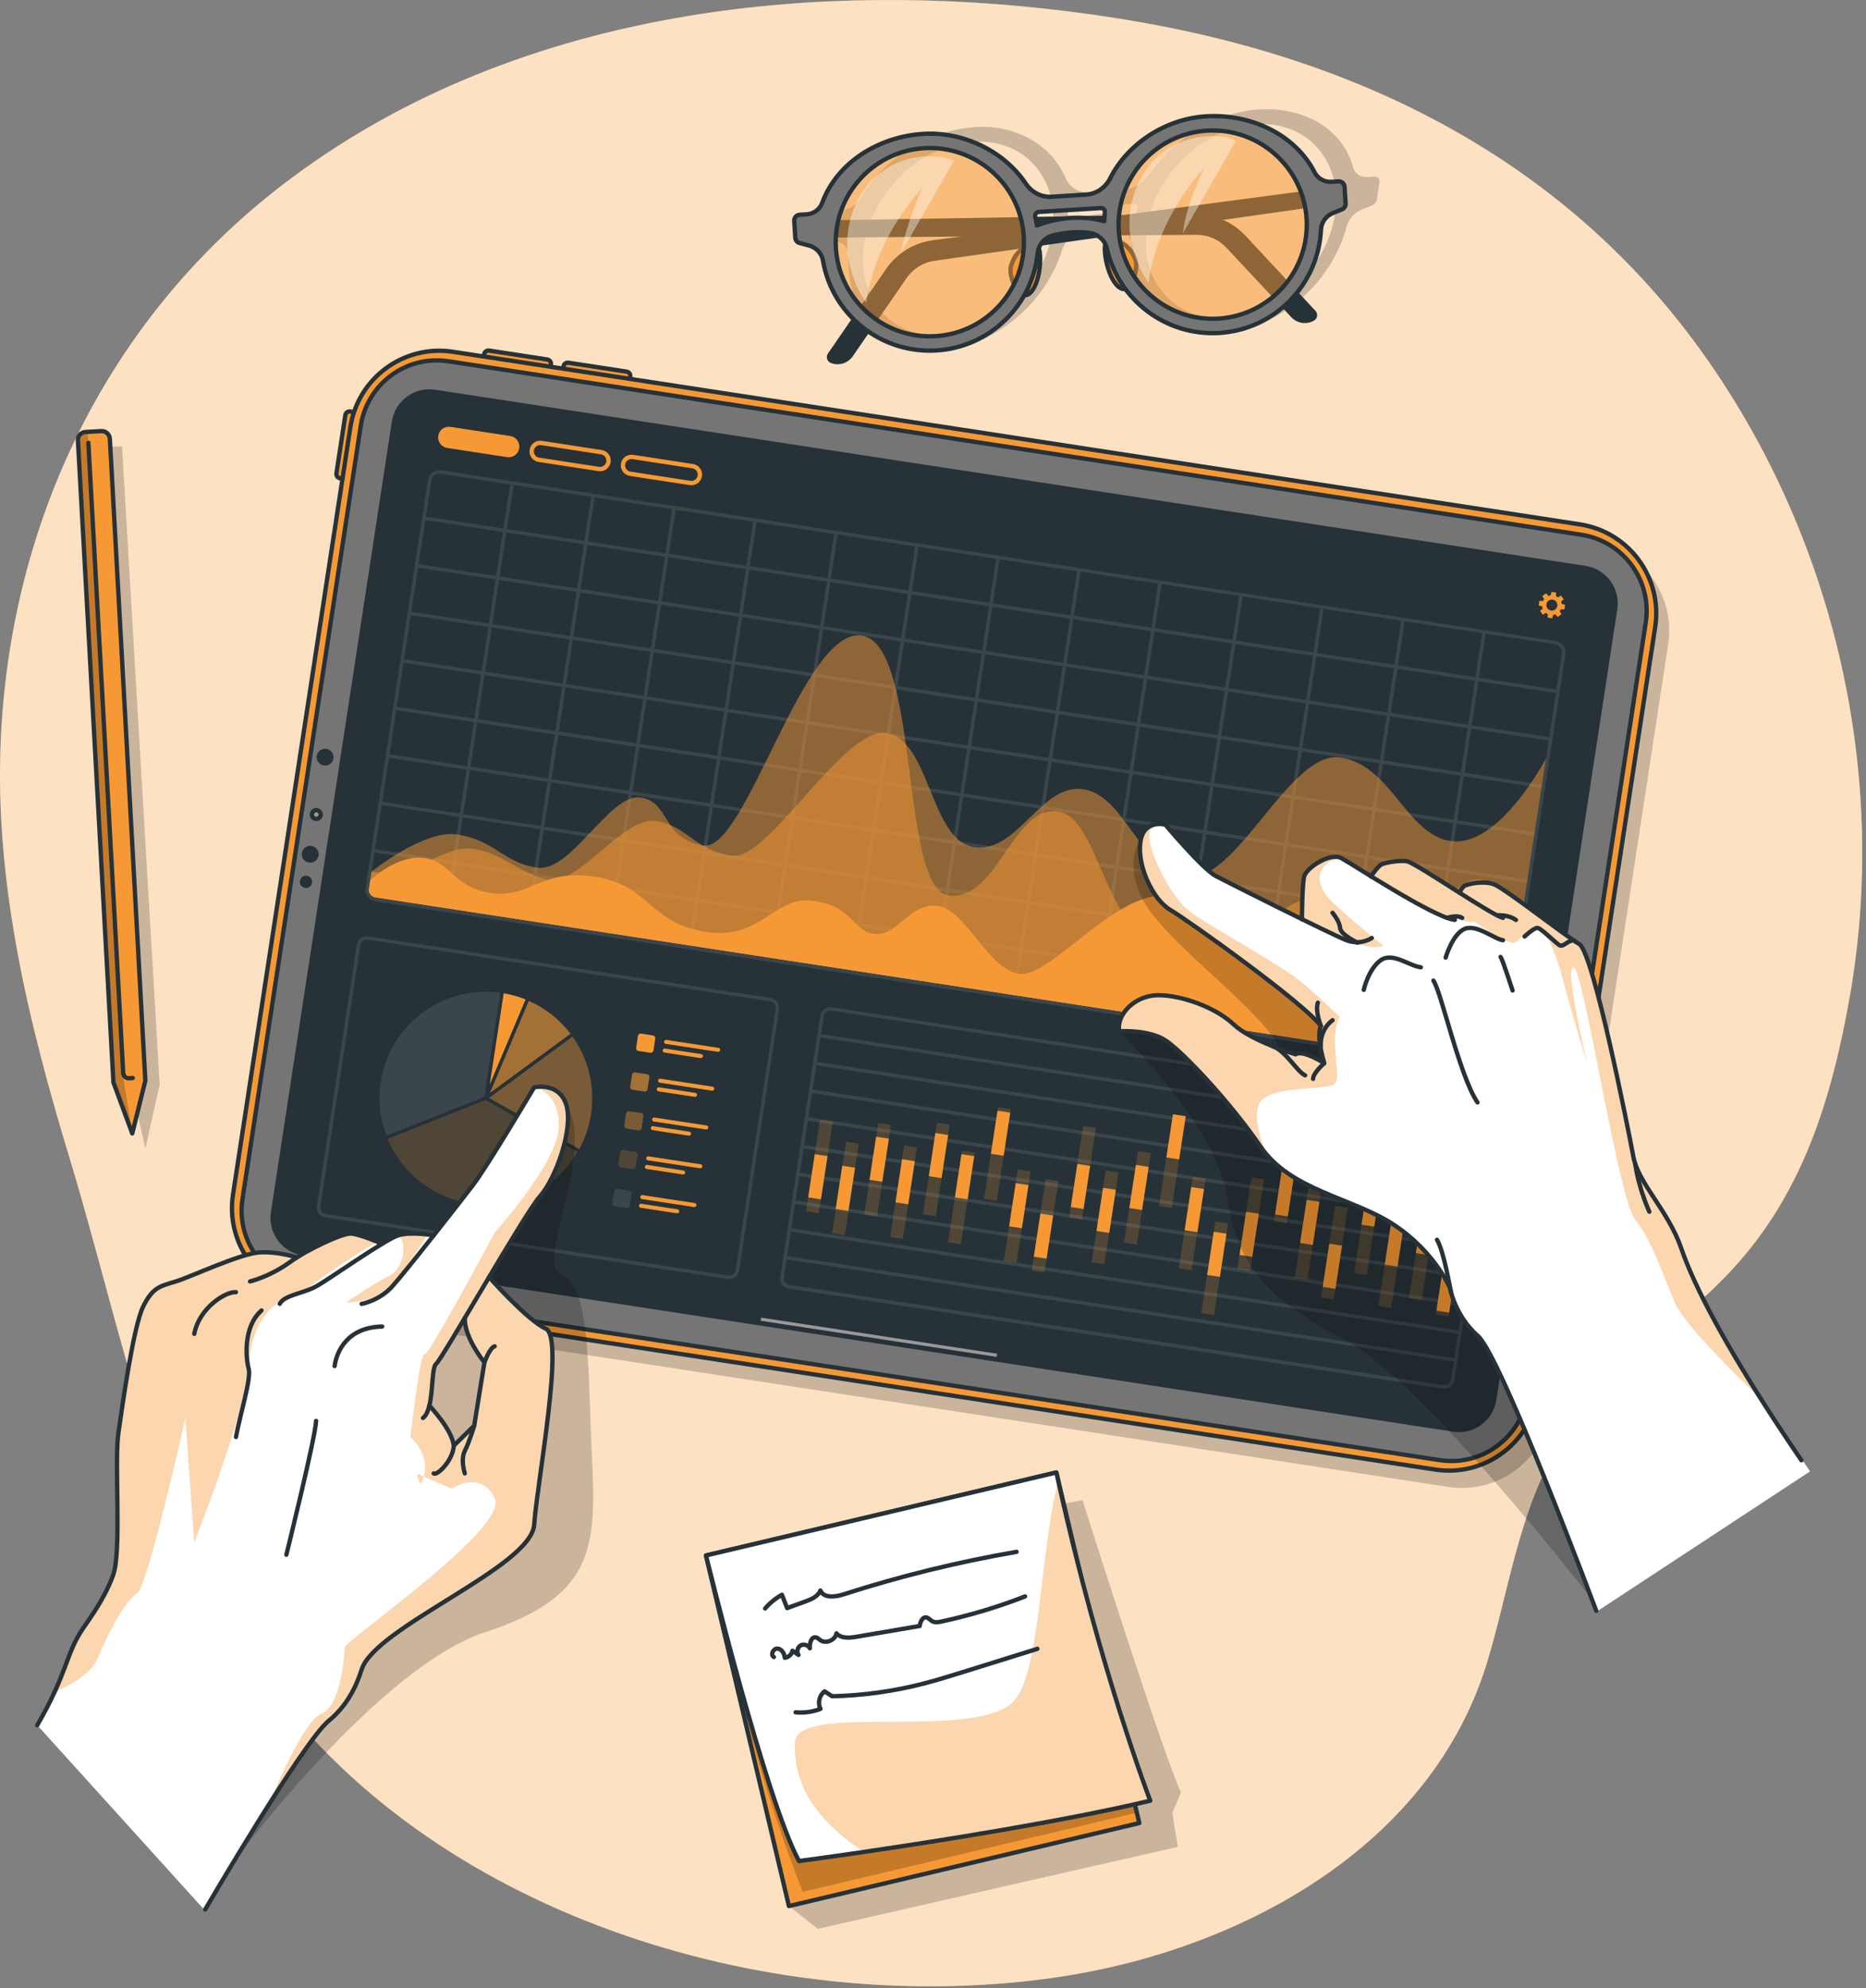 <svg width="431" height="459" viewBox="0 0 431 459" fill="none" xmlns="http://www.w3.org/2000/svg">
<rect x="0" y="0" width="431" height="459" fill="#808080" stroke="none"/>
<g clip-path="url(#clip0_228_212)">
<path d="M159.02 3.68C125.11 9.28 92.6 21.59 64.98 42.88C24.8 73.85 2.52 120.15 0.19 170.51C-1.34 203.75 6.59 236.16 16.18 267.72C28.51 308.32 36.47 354.57 62.22 389.27C102.31 443.29 179.81 466.05 244.61 456.38C286.48 450.13 330.72 426.35 343.6 383.38C348.37 367.47 350.69 350.37 358.84 335.67C368.61 318.05 386.32 307.76 399.77 293.41C416.38 275.69 423.08 253.61 427.22 230.25C436.28 179.14 423.91 124.98 394.04 82.58C362.88 38.33 316.64 14.6 264.14 5.25C258.38 4.22 252.59 3.36 246.78 2.63C217.95 -0.98 187.97 -1.1 159.02 3.67V3.68Z" fill="#F69935"/>
<path opacity="0.7" d="M159.02 3.68C125.11 9.28 92.6 21.59 64.98 42.88C24.8 73.85 2.52 120.15 0.19 170.51C-1.34 203.75 6.59 236.16 16.18 267.72C28.51 308.32 36.47 354.57 62.22 389.27C102.31 443.29 179.81 466.05 244.61 456.38C286.48 450.13 330.72 426.35 343.6 383.38C348.37 367.47 350.69 350.37 358.84 335.67C368.61 318.05 386.32 307.76 399.77 293.41C416.38 275.69 423.08 253.61 427.22 230.25C436.28 179.14 423.91 124.98 394.04 82.58C362.88 38.33 316.64 14.6 264.14 5.25C258.38 4.22 252.59 3.36 246.78 2.63C217.95 -0.98 187.97 -1.1 159.02 3.67V3.68Z" fill="white"/>
<path opacity="0.2" d="M166.35 361.93L250.03 346.32C250.03 346.32 268.97 406.08 272.79 413.81L270.77 418.5L272.03 426.35L188.89 445.27L182.22 440.01L166.35 361.93V361.93Z" fill="black"/>
<path d="M243.991 339.92L163.059 359.082L182.22 440.014L263.153 420.853L243.991 339.92Z" fill="#F69935"/>
<path opacity="0.2" d="M249.16 361.75L262.59 418.46L185.41 436.73C176.11 413.46 169 384.16 169 384.16L249.16 361.75V361.75Z" fill="black"/>
<path d="M243.991 339.92L163.059 359.082L182.22 440.014L263.153 420.853L243.991 339.92Z" stroke="#263238" stroke-linecap="round" stroke-linejoin="round"/>
<path d="M265.68 415.69C245.46 420.48 216.81 424.98 199.53 427.52C190.49 428.84 184.55 429.62 184.55 429.62C176.89 415.58 163.07 359.08 163.07 359.08L244 339.92C244.15 340.61 244.3 341.3 244.45 341.98C254.11 385.71 265.68 415.69 265.68 415.69V415.69Z" fill="white"/>
<path opacity="0.4" d="M265.68 415.69C245.46 420.48 216.81 424.98 199.53 427.52C186.55 418.89 183.42 410.43 183.58 402.36C183.76 392.77 225.49 402.14 234.21 392.65C240.43 385.88 240.25 357.14 244.45 341.98C254.11 385.71 265.68 415.69 265.68 415.69V415.69Z" fill="#F69935"/>
<path d="M265.68 415.69C245.46 420.48 216.81 424.98 199.53 427.52C190.49 428.84 184.55 429.62 184.55 429.62C176.89 415.58 163.07 359.08 163.07 359.08L244 339.92C244.15 340.61 244.3 341.3 244.45 341.98C254.11 385.71 265.68 415.69 265.68 415.69V415.69Z" stroke="#263238" stroke-linecap="round" stroke-linejoin="round"/>
<path d="M176.72 371.32C177.82 370.05 179.14 368.97 180.61 368.15C181.01 369.18 181.41 370.2 181.81 371.23C183.21 370.72 184.61 370.21 186 369.71C187.4 369.2 188.95 368.55 189.49 367.16C190.26 368.99 192.91 368.68 194.8 368.07C207.88 363.86 221.26 360.57 234.8 358.24" stroke="#263238" stroke-linecap="round" stroke-linejoin="round"/>
<path d="M178.75 382.52C177.88 382.07 178.6 380.51 179.58 380.58C180.56 380.65 181.19 381.72 181.27 382.7C182.12 382.61 182.87 381.92 183.04 381.07C183.5 381.39 183.96 381.71 184.43 382.04C183.95 381.35 184.19 380.28 184.91 379.86C185.63 379.44 186.69 379.76 187.05 380.51C186.95 379.38 187.39 377.73 188.5 378C188.86 378.09 189.13 378.39 189.44 378.61C190.76 379.56 192.94 378.65 193.2 377.05C194.29 378.29 196.24 378.12 197.87 377.84C202.72 377.01 207.58 376.19 212.43 375.36C212.56 374.44 213.03 373.26 213.94 373.38C214.47 373.45 214.82 373.97 215.29 374.24C215.95 374.62 216.78 374.48 217.52 374.32C224.07 372.9 230.52 370.97 236.77 368.53" stroke="#263238" stroke-linecap="round" stroke-linejoin="round"/>
<path d="M183.77 395.29C185.71 395.46 187.69 395.19 189.51 394.5C188.82 393.16 189.24 391.35 190.45 390.45C191.04 390.83 191.62 391.2 192.21 391.58C199.29 391.42 206.34 390.45 213.2 388.69C216.28 387.9 219.31 386.95 222.35 386.01C228.1 384.22 233.86 382.42 239.61 380.63" stroke="#263238" stroke-linecap="round" stroke-linejoin="round"/>
<path opacity="0.2" d="M317.51 40.78L315.9 40.88C314.27 40.98 312.93 40.1 312.53 38.6C310.08 29.65 301.1 24.62 290.69 25.27C281.3 25.85 271.42 31.77 265.69 39.95C264.14 42.16 261.77 43.68 259.37 43.83L251.38 44.33C248.98 44.48 247.04 43.23 246.17 41.17C242.94 33.55 234.75 28.75 225.36 29.33C214.95 29.98 204.19 36.23 198.84 45.66C197.95 47.24 196.3 48.31 194.67 48.41L193.06 48.51C192.33 48.56 191.64 49.2 191.52 49.96L190.89 53.98C190.79 54.6 191.11 55.12 191.67 55.24L193.62 55.82C195.15 56.28 196.11 57.66 196.02 59.39C195.33 72.2 204.37 81.61 217.25 80.82C229.67 80.05 241.47 70.04 245.33 57.68C245.95 55.68 247.72 54.02 249.7 53.52C252.03 52.94 255.03 52.51 258.13 52.93C260.01 53.18 261.33 54.65 261.32 56.64C261.29 68.78 270.15 77.54 282.58 76.77C295.45 75.97 307.67 65.24 311.05 52.26C311.51 50.5 312.93 48.97 314.63 48.32L316.8 47.48C317.41 47.29 317.9 46.72 318 46.1L318.63 42.08C318.75 41.33 318.25 40.75 317.52 40.8L317.51 40.78ZM217.76 77.41C205.8 78.15 197.65 68.73 199.59 56.41C201.53 44.09 212.85 33.46 224.81 32.72C236.77 31.98 244.92 41.4 242.98 53.72C241.04 66.04 229.72 76.67 217.76 77.41V77.41ZM246.55 51.13C246.6 50.43 246.62 49.74 246.61 49.06C246.61 48.5 247.12 47.96 247.68 47.92L262 47.03C262.56 47 262.91 47.48 262.73 48.06C262.51 48.75 262.31 49.44 262.13 50.14C255.97 48.33 249.82 49.93 246.56 51.13H246.55ZM283.09 73.36C271.13 74.1 262.98 64.68 264.92 52.36C266.86 40.04 278.18 29.41 290.14 28.67C302.1 27.93 310.25 37.35 308.31 49.67C306.37 61.99 295.05 72.62 283.09 73.36V73.36Z" fill="black"/>
<path d="M307.24 43.3L215.48 55.46C211.1 56.04 207.17 58.45 204.66 62.09L191.23 81.62C190.7 82.39 191.03 83.46 191.91 83.8C193.76 84.51 195.86 83.86 196.98 82.23L209.4 64.19C210.9 62.02 213.24 60.57 215.85 60.2L307.58 47.2L307.24 43.3V43.3Z" fill="#263238"/>
<path d="M183.45 50.99L275.99 49.46C280.41 49.39 284.65 51.19 287.67 54.42L303.84 71.76C304.48 72.45 304.31 73.55 303.49 74.02C301.76 75 299.59 74.66 298.24 73.21L283.29 57.2C281.49 55.27 278.96 54.18 276.32 54.2L183.68 54.9L183.44 50.99H183.45Z" fill="#263238"/>
<path d="M239.54 56.88C240.68 57.1 240.63 64.85 238.05 67.51C235.48 70.17 232.82 63.74 233.5 61.44C234.18 59.14 235.97 56.2 239.54 56.87V56.88Z" fill="#F69935" stroke="#263238" stroke-linecap="round" stroke-linejoin="round"/>
<path d="M255.62 55.88C254.52 56.23 255.53 63.93 258.41 66.25C261.29 68.57 263.13 61.86 262.18 59.67C261.23 57.48 259.08 54.77 255.62 55.88Z" fill="#F69935" stroke="#263238" stroke-linecap="round" stroke-linejoin="round"/>
<path opacity="0.5" d="M198.29 38.66C203.13 34.52 213.38 27.47 224.6 34.17C235.82 40.88 239.7 48.15 237.39 58.04C235.08 67.93 228.02 81.11 211.38 78.81C194.74 76.51 183.26 51.51 198.29 38.66V38.66Z" fill="#F69935"/>
<path opacity="0.5" d="M263.72 35.46C268.56 31.32 278.81 24.27 290.03 30.97C301.25 37.68 305.13 44.95 302.82 54.84C300.51 64.73 293.45 77.91 276.81 75.61C260.17 73.31 248.69 48.31 263.72 35.46V35.46Z" fill="#F69935"/>
<path d="M309.15 41.87L307.54 41.97C305.91 42.07 304.36 41.22 303.62 39.76C299.17 31.08 288.96 26.21 278.54 26.86C269.15 27.44 260.44 33.2 256.43 41.15C255.35 43.3 253.28 44.77 250.88 44.92L242.89 45.42C240.49 45.57 238.25 44.36 236.91 42.36C231.95 34.97 222.6 30.32 213.21 30.91C202.8 31.56 193.27 37.64 189.92 46.81C189.36 48.34 187.93 49.38 186.3 49.48L184.69 49.58C183.96 49.63 183.4 50.25 183.45 50.99L183.69 54.9C183.73 55.5 184.17 56 184.76 56.12L186.86 56.68C188.51 57.12 189.79 58.46 190.08 60.14C192.2 72.58 203.44 81.7 216.31 80.9C228.73 80.13 238.49 70.39 239.68 58.39C239.87 56.45 241.3 54.83 243.19 54.35C245.43 53.78 248.37 53.36 251.61 53.76C253.57 54 255.23 55.43 255.66 57.36C258.3 69.15 269.21 77.63 281.64 76.86C294.51 76.06 304.53 65.62 305.11 53.02C305.19 51.31 306.29 49.83 307.87 49.18L309.89 48.36C310.46 48.17 310.84 47.62 310.8 47.02L310.56 43.11C310.51 42.38 309.89 41.82 309.15 41.87V41.87ZM216.11 77.6C204.15 78.34 193.81 69.21 193.07 57.25C192.33 45.29 201.46 34.95 213.42 34.21C225.38 33.47 235.72 42.6 236.46 54.56C237.2 66.52 228.07 76.86 216.11 77.6ZM239.5 52.04C239.39 51.36 239.26 50.69 239.1 50.03C238.97 49.49 239.37 48.96 239.93 48.92L254.25 48.03C254.81 48 255.28 48.47 255.21 49.03C255.13 49.7 255.08 50.37 255.06 51.05C248.42 49.3 242.54 50.87 239.49 52.04H239.5ZM281.44 73.55C269.48 74.29 259.14 65.16 258.4 53.2C257.66 41.24 266.79 30.9 278.75 30.16C290.71 29.42 301.05 38.55 301.79 50.51C302.53 62.47 293.4 72.81 281.44 73.55Z" fill="#757575" stroke="#263238" stroke-linecap="round" stroke-linejoin="round"/>
<path opacity="0.4" d="M200.07 69.91C200.07 69.91 192.06 59.33 197.71 47.03C202.8 35.96 214.73 34.7 220.35 37.08L208.02 58.55C209.66 50.53 213.12 43.3 213.12 43.3C213.12 43.3 202.25 54.29 200.07 69.91V69.91Z" fill="white"/>
<path opacity="0.4" d="M265.25 65.24C265.25 65.24 257.24 54.66 262.89 42.36C267.98 31.29 279.91 30.03 285.53 32.41L273.2 53.88C274.13 46.16 278.3 38.63 278.3 38.63C278.3 38.63 267.43 49.62 265.25 65.24Z" fill="white"/>
<path opacity="0.2" d="M30.67 252.11L33.57 265.14L36.88 250.4L28.18 103.06H22.25L30.67 252.11Z" fill="black"/>
<path d="M25.37 101.27L33.57 249.47L30.55 261.66L26.2 249.88L18 101.68C17.94 100.65 18.73 99.78 19.75 99.72L23.4 99.52C24.43 99.46 25.3 100.25 25.36 101.27H25.37Z" fill="#F69935"/>
<path opacity="0.2" d="M30.55 261.66L26.2 249.88L18 101.68C17.94 100.65 18.73 99.78 19.75 99.72L20.26 99.69L28.52 248.98L30.54 261.66H30.55Z" fill="black"/>
<path d="M25.37 101.27L33.57 249.47L30.55 261.66L26.2 249.88L18 101.68C17.94 100.65 18.73 99.78 19.75 99.72L23.4 99.52C24.43 99.46 25.3 100.25 25.36 101.27H25.37Z" stroke="#263238" stroke-linecap="round" stroke-linejoin="round"/>
<path d="M20.41 102.23L28.46 247.72C28.5 248.42 29.09 248.95 29.79 248.91L30.67 248.86" fill="#F69935"/>
<path d="M20.41 102.23L28.46 247.72C28.5 248.42 29.09 248.95 29.79 248.91L30.67 248.86" stroke="#263238" stroke-linecap="round" stroke-linejoin="round"/>
<path opacity="0.2" d="M56.82 279.73L83.93 102.6C85.67 91.26 96.27 83.47 107.61 85.21L367.92 125.05C379.26 126.79 387.05 137.39 385.31 148.73L358.2 325.86C356.46 337.2 345.86 344.99 334.52 343.25L74.21 303.41C62.87 301.67 55.08 291.07 56.82 279.73V279.73Z" fill="black"/>
<path d="M77.707 109.277L79.765 95.823C79.849 95.279 80.35 94.911 80.894 94.994L86.568 95.862L84.21 111.273L78.535 110.405C77.992 110.322 77.623 109.82 77.707 109.277V109.277Z" fill="#F69935" stroke="#263238" stroke-linecap="round" stroke-linejoin="round"/>
<path d="M112.964 80.934L126.418 82.993C126.961 83.076 127.33 83.578 127.246 84.121L126.378 89.795L110.968 87.437L111.836 81.763C111.919 81.22 112.421 80.851 112.964 80.934V80.934Z" fill="#F69935" stroke="#263238" stroke-linecap="round" stroke-linejoin="round"/>
<path d="M131.29 83.735L144.743 85.793C145.287 85.877 145.655 86.378 145.572 86.922L144.704 92.596L129.293 90.237L130.161 84.564C130.244 84.02 130.746 83.651 131.29 83.735V83.735Z" fill="#F69935" stroke="#263238" stroke-linecap="round" stroke-linejoin="round"/>
<path d="M53.82 275.73L80.93 98.6C82.67 87.26 93.27 79.47 104.61 81.21L364.92 121.05C376.26 122.79 384.05 133.39 382.31 144.73L355.2 321.86C353.46 333.2 342.86 340.99 331.52 339.25L71.21 299.41C59.87 297.67 52.08 287.07 53.82 275.73V275.73Z" fill="#F69935" stroke="#263238" stroke-linecap="round" stroke-linejoin="round"/>
<path d="M332.55 337.07L70.89 297.02C61.19 295.53 54.52 286.46 56.01 276.76L83.33 98.28C84.82 88.58 93.89 81.91 103.59 83.4L365.25 123.45C374.95 124.94 381.62 134.01 380.13 143.71L352.81 322.19C351.32 331.89 342.25 338.56 332.55 337.07Z" fill="#757575" stroke="#263238" stroke-linecap="round" stroke-linejoin="round"/>
<path d="M74.06 188.19C73.97 188.75 73.45 189.13 72.9 189.04C72.34 188.95 71.96 188.43 72.05 187.88C72.14 187.32 72.66 186.94 73.21 187.03C73.77 187.12 74.15 187.64 74.06 188.19Z" fill="#999999" stroke="#263238" stroke-linecap="round" stroke-linejoin="round"/>
<path d="M73.58 197.5C73.42 198.56 72.42 199.29 71.36 199.13C70.3 198.97 69.57 197.97 69.73 196.91C69.89 195.85 70.89 195.12 71.95 195.28C73.01 195.44 73.74 196.44 73.58 197.5Z" fill="#263238"/>
<path d="M77.01 175.09C76.85 176.15 75.85 176.88 74.79 176.72C73.73 176.56 73 175.56 73.16 174.5C73.32 173.44 74.32 172.71 75.38 172.87C76.44 173.03 77.17 174.03 77.01 175.09Z" fill="#263238"/>
<path d="M72.08 203.79C71.96 204.57 71.24 205.1 70.46 204.98C69.68 204.86 69.15 204.14 69.27 203.36C69.39 202.58 70.11 202.05 70.89 202.17C71.67 202.29 72.2 203.01 72.08 203.79Z" fill="#263238"/>
<path d="M373.56 140.63L345.63 323.15C344.89 327.94 340.42 331.23 335.63 330.5L116.42 296.95L111.67 296.22L93.8 293.48L85.15 292.16L72.65 290.25L69.92 289.83C65.13 289.1 61.84 284.62 62.57 279.83L90.51 97.31C91.24 92.52 95.72 89.23 100.51 89.97L182.34 102.49L194.72 104.39L206.55 106.2L221.75 108.52L227.25 109.36L366.22 130.63C371.01 131.37 374.29 135.84 373.56 140.63V140.63Z" fill="#263238"/>
<g opacity="0.1">
<path d="M168.08 295.26L75.12 281.03C73.86 280.84 72.99 279.66 73.19 278.4L82.42 218.08C82.61 216.82 83.79 215.95 85.05 216.15L178.01 230.38C179.27 230.57 180.14 231.75 179.94 233.01L170.71 293.33C170.52 294.59 169.34 295.46 168.08 295.26ZM84.94 216.94C84.12 216.81 83.35 217.38 83.23 218.2L74 278.52C73.87 279.34 74.44 280.11 75.26 280.23L168.22 294.46C169.04 294.59 169.81 294.02 169.93 293.2L179.16 232.88C179.29 232.06 178.72 231.29 177.9 231.17L84.94 216.94V216.94Z" fill="white"/>
</g>
<path opacity="0.4" d="M112.97 253.46L133.79 265.27C135.12 262.83 136.06 260.13 136.5 257.22C137.5 250.66 135.81 244.31 132.25 239.3L112.97 253.46V253.46Z" fill="#F69935"/>
<path opacity="0.6" d="M113.17 252.31L131.77 238.65C129.29 235.39 126 232.74 122.14 231.04L118.47 239.73L113.16 252.31H113.17Z" fill="#F69935"/>
<path d="M116.34 229.3L113.12 250.35L121.4 230.72C119.8 230.08 118.11 229.6 116.34 229.3V229.3Z" fill="#F69935"/>
<path opacity="0.1" d="M111.87 253.21L115.55 229.18C102.3 227.37 89.99 236.52 87.96 249.79C87.3 254.11 87.81 258.34 89.25 262.16L111.86 253.22L111.87 253.21Z" fill="white"/>
<path opacity="0.2" d="M108.51 277.77C118.73 279.33 128.43 274.35 133.38 265.96L112.19 253.94L89.54 262.9C92.72 270.56 99.71 276.42 108.51 277.77V277.77Z" fill="#F69935"/>
<path d="M150.827 239.032L148.069 238.61C147.725 238.557 147.403 238.793 147.351 239.137L146.929 241.895C146.876 242.239 147.112 242.56 147.456 242.613L150.214 243.035C150.558 243.088 150.88 242.852 150.932 242.508L151.354 239.75C151.407 239.406 151.171 239.084 150.827 239.032Z" fill="#F69935"/>
<path d="M165.82 242.82L153.77 240.98C153.52 240.94 153.34 240.7 153.38 240.45C153.42 240.2 153.66 240.02 153.91 240.06L165.96 241.9C166.21 241.94 166.39 242.18 166.35 242.43C166.31 242.68 166.07 242.86 165.82 242.82Z" fill="#F69935"/>
<path d="M161.83 244.26L153.46 242.98C153.21 242.94 153.03 242.7 153.07 242.45C153.11 242.2 153.35 242.02 153.6 242.06L161.97 243.34C162.22 243.38 162.4 243.62 162.36 243.87C162.32 244.12 162.08 244.3 161.83 244.26Z" fill="#F69935"/>
<path opacity="0.6" d="M149.459 247.981L146.701 247.559C146.357 247.507 146.035 247.743 145.983 248.087L145.561 250.845C145.508 251.189 145.744 251.51 146.088 251.563L148.846 251.985C149.19 252.037 149.512 251.801 149.564 251.457L149.986 248.699C150.039 248.356 149.803 248.034 149.459 247.981Z" fill="#F69935"/>
<path d="M164.44 251.78L152.39 249.94C152.14 249.9 151.96 249.66 152 249.41C152.04 249.16 152.28 248.98 152.53 249.02L164.58 250.86C164.83 250.9 165.01 251.14 164.97 251.39C164.93 251.64 164.69 251.82 164.44 251.78Z" fill="#F69935"/>
<path d="M160.46 253.21L152.09 251.93C151.84 251.89 151.66 251.65 151.7 251.4C151.74 251.15 151.98 250.97 152.23 251.01L160.6 252.29C160.85 252.33 161.03 252.57 160.99 252.82C160.95 253.07 160.71 253.25 160.46 253.21Z" fill="#F69935"/>
<path opacity="0.4" d="M148.089 256.941L145.331 256.519C144.987 256.466 144.666 256.703 144.613 257.047L144.191 259.804C144.139 260.148 144.375 260.47 144.719 260.523L147.477 260.945C147.82 260.997 148.142 260.761 148.195 260.417L148.617 257.659C148.669 257.315 148.433 256.994 148.089 256.941Z" fill="#F69935"/>
<path d="M163.07 260.74L151.02 258.9C150.77 258.86 150.59 258.62 150.63 258.37C150.67 258.12 150.91 257.94 151.16 257.98L163.21 259.82C163.46 259.86 163.64 260.1 163.6 260.35C163.56 260.6 163.32 260.78 163.07 260.74Z" fill="#F69935"/>
<path d="M159.09 262.17L150.72 260.89C150.47 260.85 150.29 260.61 150.33 260.36C150.37 260.11 150.61 259.93 150.86 259.97L159.23 261.25C159.48 261.29 159.66 261.53 159.62 261.78C159.58 262.03 159.34 262.21 159.09 262.17Z" fill="#F69935"/>
<path opacity="0.2" d="M146.72 265.901L143.962 265.479C143.618 265.426 143.296 265.662 143.244 266.006L142.822 268.764C142.769 269.108 143.005 269.43 143.349 269.482L146.107 269.904C146.451 269.957 146.773 269.721 146.825 269.377L147.247 266.619C147.3 266.275 147.064 265.953 146.72 265.901Z" fill="#F69935"/>
<path d="M161.7 269.7L149.65 267.86C149.4 267.82 149.22 267.58 149.26 267.33C149.3 267.08 149.54 266.9 149.79 266.94L161.84 268.78C162.09 268.82 162.27 269.06 162.23 269.31C162.19 269.56 161.95 269.74 161.7 269.7Z" fill="#F69935"/>
<path d="M157.72 271.13L149.35 269.85C149.1 269.81 148.92 269.57 148.96 269.32C149 269.07 149.24 268.89 149.49 268.93L157.86 270.21C158.11 270.25 158.29 270.49 158.25 270.74C158.21 270.99 157.97 271.17 157.72 271.13Z" fill="#F69935"/>
<path opacity="0.1" d="M145.35 274.861L142.592 274.439C142.248 274.386 141.927 274.622 141.874 274.966L141.452 277.724C141.4 278.068 141.636 278.389 141.98 278.442L144.738 278.864C145.081 278.917 145.403 278.68 145.456 278.336L145.878 275.579C145.93 275.235 145.694 274.913 145.35 274.861Z" fill="white"/>
<path d="M160.33 278.65L148.28 276.81C148.03 276.77 147.85 276.53 147.89 276.28C147.93 276.03 148.17 275.85 148.42 275.89L160.47 277.73C160.72 277.77 160.9 278.01 160.86 278.26C160.82 278.51 160.58 278.69 160.33 278.65Z" fill="#F69935"/>
<path d="M156.35 280.09L147.98 278.81C147.73 278.77 147.55 278.53 147.59 278.28C147.63 278.03 147.87 277.85 148.12 277.89L156.49 279.17C156.74 279.21 156.92 279.45 156.88 279.7C156.84 279.95 156.6 280.13 156.35 280.09Z" fill="#F69935"/>
<g opacity="0.1">
<path d="M343.23 255.66L192.11 232.53C190.85 232.34 189.67 233.2 189.47 234.46L188.83 238.62L188.71 239.42L187.85 245.03L187.73 245.83L186.87 251.43L186.75 252.23L185.89 257.83L185.77 258.63L184.91 264.24L184.79 265.04L183.93 270.64L183.81 271.44L182.95 277.04L182.83 277.84L181.97 283.45L181.85 284.25L180.99 289.85L180.87 290.65L180.23 294.81C180.04 296.07 180.91 297.25 182.17 297.45L333.29 320.58C334.55 320.77 335.73 319.9 335.92 318.64L336.56 314.48L336.68 313.68L337.54 308.08L337.66 307.28L338.52 301.67L338.64 300.87L339.5 295.27L339.62 294.47L340.48 288.87L340.6 288.07L341.46 282.46L341.58 281.66L342.44 276.06L342.56 275.26L343.42 269.66L343.54 268.86L344.4 263.25L344.52 262.45L345.16 258.29C345.35 257.03 344.49 255.86 343.23 255.66V255.66ZM335.13 318.49C335 319.31 334.23 319.88 333.42 319.75L182.3 296.62C181.48 296.49 180.91 295.72 181.04 294.9L181.68 290.74L335.77 314.33L335.13 318.49V318.49ZM335.89 313.53L181.8 289.94L182.66 284.34L336.75 307.93L335.89 313.53ZM336.87 307.13L182.78 283.54L183.64 277.93L337.73 301.52L336.87 307.13ZM337.85 300.72L183.76 277.13L184.62 271.53L338.71 295.12L337.85 300.72ZM338.83 294.32L184.74 270.73L185.6 265.13L339.69 288.72L338.83 294.32ZM339.81 287.92L185.72 264.33L186.58 258.72L340.67 282.31L339.81 287.92ZM340.79 281.51L186.7 257.92L187.56 252.32L341.65 275.91L340.79 281.51V281.51ZM341.77 275.11L187.68 251.52L188.54 245.92L342.63 269.51L341.77 275.11ZM342.75 268.71L188.66 245.12L189.52 239.51L343.61 263.1L342.75 268.71ZM189.64 238.72L190.28 234.56C190.41 233.74 191.18 233.18 192 233.31L343.12 256.44C343.93 256.56 344.5 257.33 344.38 258.15L343.74 262.31L189.65 238.72H189.64Z" fill="white"/>
</g>
<g opacity="0.1">
<path d="M359.37 147.99L101.85 108.57C100.41 108.35 99.07 109.34 98.85 110.78L84.42 205.06C84.2 206.5 85.19 207.84 86.63 208.06L344.16 247.48C345.6 247.7 346.94 246.71 347.16 245.27L361.59 150.99C361.81 149.55 360.82 148.21 359.38 147.99H359.37ZM149.33 161.55L167.24 164.29L165.68 174.46L147.77 171.72L149.33 161.55ZM146.98 171.6L129.07 168.86L130.63 158.69L148.54 161.43L146.98 171.6ZM168.04 164.42L185.95 167.16L184.39 177.33L166.48 174.59L168.04 164.42ZM260.92 177.82L243.01 175.08L244.57 164.91L262.48 167.65L260.92 177.82ZM263.27 167.77L281.18 170.51L279.62 180.68L261.71 177.94L263.27 167.77ZM205.46 170.14L223.37 172.88L221.81 183.05L203.9 180.31L205.46 170.14ZM203.11 180.19L185.2 177.45L186.76 167.28L204.67 170.02L203.11 180.19ZM224.17 173.01L242.08 175.75L240.52 185.92L222.61 183.18L224.17 173.01ZM242.88 175.87L260.79 178.61L259.23 188.78L241.32 186.04L242.88 175.87V175.87ZM242.21 174.95L224.3 172.21L225.86 162.04L243.77 164.78L242.21 174.95ZM223.5 172.09L205.59 169.35L207.15 159.18L225.06 161.92L223.5 172.09ZM204.79 169.23L186.88 166.49L188.44 156.32L206.35 159.06L204.79 169.23ZM186.08 166.37L168.17 163.63L169.73 153.46L187.64 156.2L186.08 166.37ZM184.28 178.13L182.72 188.3L164.81 185.56L166.37 175.39L184.28 178.13ZM185.08 178.25L202.99 180.99L201.43 191.16L183.52 188.42L185.08 178.25ZM203.79 181.11L221.7 183.85L220.14 194.02L202.23 191.28L203.79 181.11ZM222.5 183.97L240.41 186.71L238.85 196.88L220.94 194.14L222.5 183.97ZM241.21 186.83L259.12 189.57L257.56 199.74L239.65 197L241.21 186.83ZM259.92 189.69L277.83 192.43L276.27 202.6L258.36 199.86L259.92 189.69ZM260.04 188.89L261.6 178.72L279.51 181.46L277.95 191.63L260.04 188.89ZM280.31 181.58L298.22 184.32L296.66 194.49L278.75 191.75L280.31 181.58ZM299.02 184.44L316.93 187.18L315.37 197.35L297.46 194.61L299.02 184.44ZM299.14 183.64L300.7 173.47L318.61 176.21L317.05 186.38L299.14 183.64ZM298.34 183.52L280.43 180.78L281.99 170.61L299.9 173.35L298.34 183.52ZM282.11 169.81L283.67 159.64L301.58 162.38L300.02 172.55L282.11 169.81ZM281.31 169.69L263.4 166.95L264.96 156.78L282.87 159.52L281.31 169.69ZM262.6 166.83L244.69 164.09L246.25 153.92L264.16 156.66L262.6 166.83ZM243.89 163.97L225.98 161.23L227.54 151.06L245.45 153.8L243.89 163.97ZM225.18 161.11L207.27 158.37L208.83 148.2L226.74 150.94L225.18 161.11ZM206.47 158.25L188.56 155.51L190.12 145.34L208.03 148.08L206.47 158.25ZM187.76 155.39L169.85 152.65L171.41 142.48L189.32 145.22L187.76 155.39ZM169.05 152.53L151.14 149.79L152.7 139.62L170.61 142.36L169.05 152.53ZM168.93 153.33L167.37 163.5L149.46 160.76L151.02 150.59L168.93 153.33ZM148.66 160.64L130.75 157.9L132.31 147.73L150.22 150.47L148.66 160.64ZM129.95 157.78L112.04 155.04L113.6 144.87L131.51 147.61L129.95 157.78ZM129.83 158.58L128.27 168.75L110.36 166.01L111.92 155.84L129.83 158.58ZM128.15 169.55L126.59 179.72L108.68 176.98L110.24 166.81L128.15 169.55ZM128.95 169.67L146.86 172.41L145.3 182.58L127.39 179.84L128.95 169.67ZM147.66 172.53L165.57 175.27L164.01 185.44L146.1 182.7L147.66 172.53ZM163.89 186.24L162.33 196.41L144.42 193.67L145.98 183.5L163.89 186.24ZM164.69 186.36L182.6 189.1L181.04 199.27L163.13 196.53L164.69 186.36ZM183.4 189.22L201.31 191.96L199.75 202.13L181.84 199.39L183.4 189.22ZM202.11 192.08L220.02 194.82L218.46 204.99L200.55 202.25L202.11 192.08ZM220.82 194.94L238.73 197.68L237.17 207.85L219.26 205.11L220.82 194.94ZM239.53 197.8L257.44 200.54L255.88 210.71L237.97 207.97L239.53 197.8ZM258.24 200.66L276.15 203.4L274.59 213.57L256.68 210.83L258.24 200.66ZM276.95 203.52L294.86 206.26L293.3 216.43L275.39 213.69L276.95 203.52ZM277.07 202.72L278.63 192.55L296.54 195.29L294.98 205.46L277.07 202.72ZM297.34 195.42L315.25 198.16L313.69 208.33L295.78 205.59L297.34 195.42ZM316.05 198.28L333.96 201.02L332.4 211.19L314.49 208.45L316.05 198.28ZM316.17 197.48L317.73 187.31L335.64 190.05L334.08 200.22L316.17 197.48ZM317.85 186.51L319.41 176.34L337.32 179.08L335.76 189.25L317.85 186.51ZM319.53 175.54L321.09 165.37L339 168.11L337.44 178.28L319.53 175.54ZM318.73 175.42L300.82 172.68L302.38 162.51L320.29 165.25L318.73 175.42ZM302.5 161.71L304.06 151.54L321.97 154.28L320.41 164.45L302.5 161.71ZM301.7 161.59L283.79 158.85L285.35 148.68L303.26 151.42L301.7 161.59ZM282.99 158.73L265.08 155.99L266.64 145.82L284.55 148.56L282.99 158.73ZM264.28 155.87L246.37 153.13L247.93 142.96L265.84 145.7L264.28 155.87ZM245.57 153.01L227.66 150.27L229.22 140.1L247.13 142.84L245.57 153.01ZM226.86 150.15L208.95 147.41L210.51 137.24L228.42 139.98L226.86 150.15ZM208.15 147.29L190.24 144.55L191.8 134.38L209.71 137.12L208.15 147.29ZM189.44 144.43L171.53 141.69L173.09 131.52L191 134.26L189.44 144.43ZM170.73 141.57L152.82 138.83L154.38 128.66L172.29 131.4L170.73 141.57ZM152.02 138.71L134.11 135.97L135.67 125.8L153.58 128.54L152.02 138.71V138.71ZM151.9 139.51L150.34 149.68L132.43 146.94L133.99 136.77L151.9 139.51ZM131.63 146.81L113.72 144.07L115.28 133.9L133.19 136.64L131.63 146.81ZM112.92 143.95L95.01 141.21L96.57 131.04L114.48 133.78L112.92 143.95ZM112.8 144.75L111.24 154.92L93.33 152.18L94.89 142.01L112.8 144.75ZM111.12 155.72L109.56 165.89L91.65 163.15L93.21 152.98L111.12 155.72ZM109.44 166.69L107.88 176.86L89.97 174.12L91.53 163.95L109.44 166.69ZM107.76 177.66L106.2 187.83L88.29 185.09L89.85 174.92L107.76 177.66ZM108.56 177.78L126.47 180.52L124.91 190.69L107 187.95L108.56 177.78ZM127.27 180.64L145.18 183.38L143.62 193.55L125.71 190.81L127.27 180.64ZM143.5 194.35L141.94 204.52L124.03 201.78L125.59 191.61L143.5 194.35ZM144.3 194.47L162.21 197.21L160.65 207.38L142.74 204.64L144.3 194.47ZM163.01 197.33L180.92 200.07L179.36 210.24L161.45 207.5L163.01 197.33ZM181.72 200.19L199.63 202.93L198.07 213.1L180.16 210.36L181.72 200.19ZM200.43 203.05L218.34 205.79L216.78 215.96L198.87 213.22L200.43 203.05ZM219.14 205.91L237.05 208.65L235.49 218.82L217.58 216.08L219.14 205.91ZM237.85 208.77L255.76 211.51L254.2 221.68L236.29 218.94L237.85 208.77ZM256.56 211.63L274.47 214.37L272.91 224.54L255 221.8L256.56 211.63ZM275.27 214.49L293.18 217.23L291.62 227.4L273.71 224.66L275.27 214.49ZM293.98 217.35L311.89 220.09L310.33 230.26L292.42 227.52L293.98 217.35ZM294.1 216.55L295.66 206.38L313.57 209.12L312.01 219.29L294.1 216.55ZM314.37 209.24L332.28 211.98L330.72 222.15L312.81 219.41L314.37 209.24ZM333.08 212.1L350.99 214.84L349.43 225.01L331.52 222.27L333.08 212.1ZM333.2 211.3L334.76 201.13L352.67 203.87L351.11 214.04L333.2 211.3ZM334.88 200.33L336.44 190.16L354.35 192.9L352.79 203.07L334.88 200.33ZM336.56 189.36L338.12 179.19L356.03 181.93L354.47 192.1L336.56 189.36ZM338.24 178.39L339.8 168.22L357.71 170.96L356.15 181.13L338.24 178.39ZM339.92 167.42L341.48 157.25L359.39 159.99L357.83 170.16L339.92 167.42ZM339.12 167.3L321.21 164.56L322.77 154.39L340.68 157.13L339.12 167.3ZM322.88 153.59L324.44 143.42L342.35 146.16L340.79 156.33L322.88 153.59ZM322.08 153.47L304.17 150.73L305.73 140.56L323.64 143.3L322.08 153.47ZM303.37 150.61L285.46 147.87L287.02 137.7L304.93 140.44L303.37 150.61ZM284.66 147.75L266.75 145.01L268.31 134.84L286.22 137.58L284.66 147.75ZM265.95 144.89L248.04 142.15L249.6 131.98L267.51 134.72L265.95 144.89ZM247.24 142.03L229.33 139.29L230.89 129.12L248.8 131.86L247.24 142.03ZM228.53 139.17L210.62 136.43L212.18 126.26L230.09 129L228.53 139.17V139.17ZM209.82 136.31L191.91 133.57L193.47 123.4L211.38 126.14L209.82 136.31V136.31ZM191.11 133.45L173.2 130.71L174.76 120.54L192.67 123.28L191.11 133.45V133.45ZM172.4 130.59L154.49 127.85L156.05 117.68L173.96 120.42L172.4 130.59ZM153.69 127.73L135.78 124.99L137.34 114.82L155.25 117.56L153.69 127.73ZM134.98 124.87L117.07 122.13L118.63 111.96L136.54 114.7L134.98 124.87ZM134.86 125.67L133.3 135.84L115.39 133.1L116.95 122.93L134.86 125.67V125.67ZM114.59 132.97L96.68 130.23L98.24 120.06L116.15 122.8L114.59 132.97V132.97ZM88.16 185.85L106.07 188.59L104.51 198.76L86.6 196.02L88.16 185.85ZM106.87 188.71L124.78 191.45L123.22 201.62L105.31 198.88L106.87 188.71ZM123.1 202.42L121.54 212.59L103.63 209.85L105.19 199.68L123.1 202.42ZM123.9 202.54L141.81 205.28L140.25 215.45L122.34 212.71L123.9 202.54ZM142.61 205.4L160.52 208.14L158.96 218.31L141.05 215.57L142.61 205.4ZM161.32 208.26L179.23 211L177.67 221.17L159.76 218.43L161.32 208.26ZM180.03 211.12L197.94 213.86L196.38 224.03L178.47 221.29L180.03 211.12ZM198.74 213.98L216.65 216.72L215.09 226.89L197.18 224.15L198.74 213.98ZM217.45 216.84L235.36 219.58L233.8 229.75L215.89 227.01L217.45 216.84ZM236.16 219.7L254.07 222.44L252.51 232.61L234.6 229.87L236.16 219.7ZM254.87 222.56L272.78 225.3L271.22 235.47L253.31 232.73L254.87 222.56V222.56ZM273.58 225.42L291.49 228.16L289.93 238.33L272.02 235.59L273.58 225.42ZM292.29 228.28L310.2 231.02L308.64 241.19L290.73 238.45L292.29 228.28ZM311 231.14L328.91 233.88L327.35 244.05L309.44 241.31L311 231.14ZM311.12 230.34L312.68 220.17L330.59 222.91L329.03 233.08L311.12 230.34ZM331.39 223.04L349.3 225.78L347.74 235.95L329.83 233.21L331.39 223.04ZM360.77 150.83L359.49 159.19L341.58 156.45L343.14 146.28L359.25 148.75C360.25 148.9 360.93 149.84 360.78 150.83H360.77ZM101.73 109.37L117.84 111.83L116.28 122L98.37 119.26L99.65 110.9C99.8 109.9 100.74 109.22 101.73 109.37ZM85.22 205.18L86.5 196.82L104.41 199.56L102.85 209.73L86.74 207.26C85.74 207.11 85.06 206.17 85.21 205.18H85.22ZM344.28 246.68L328.17 244.21L329.73 234.04L347.64 236.78L346.36 245.14C346.21 246.14 345.27 246.82 344.28 246.67V246.68Z" fill="white"/>
</g>
<path opacity="0.5" d="M350.87 215.65L346.36 245.13C346.21 246.09 345.32 246.74 344.36 246.59L86.68 207.16C85.72 207.01 85.07 206.12 85.22 205.17L85.82 201.23C85.82 201.23 97.93 191.47 105.51 192.63C114.47 194 116.05 199.08 124.02 200.3C131.98 201.52 140.78 183 148 184.11C151.9 184.71 152.9 187.71 154.82 190.47C156.24 192.53 158.19 194.44 162.22 195.13C162.31 195.15 162.42 195.17 162.51 195.18C172.31 196.68 185.57 144.65 199.06 146.72C205.02 147.63 207.43 159.12 209.22 171.79C211.49 187.81 212.77 205.74 219.02 206.7C230.2 208.41 234 185.73 244.39 187.33C250.92 188.33 253.3 200.44 258.8 210.02C262.05 215.7 266.4 220.49 273.37 221.55C279.7 222.52 283.93 221.05 287.22 218.74C293.67 214.23 296.55 206.53 304.61 207.77C309.38 208.5 311.13 212.18 312.9 215.65C314.45 218.68 316.03 221.55 319.71 222.12C324.04 222.78 327.72 216.59 331.63 211.09C334.84 206.57 338.19 202.51 342.18 203.12C346.25 203.74 348.65 208.63 349.86 212.12C350.55 214.13 350.85 215.67 350.85 215.67L350.87 215.65Z" fill="#F69935"/>
<path opacity="0.5" d="M357.07 175.14L346.36 245.13C346.21 246.09 345.32 246.74 344.36 246.59L86.68 207.16C85.72 207.01 85.07 206.12 85.22 205.17L85.82 201.23C96.52 202.87 102.23 194.86 109.41 195.96C116.59 197.06 120.31 202.07 127.03 203.1C133.76 204.13 144.11 188.4 151.47 189.53C152.74 189.72 153.84 190.06 154.82 190.47C157.65 191.65 159.6 193.56 162.22 195.13C164 196.19 166.08 197.11 168.95 197.55C177.56 198.87 194.79 167.7 204.78 169.23C206.52 169.5 207.96 170.43 209.22 171.79C215.12 178.22 216.64 194.3 224.96 195.57C235.05 197.11 240.45 180.7 250.23 182.2C260.01 183.7 262.91 200.56 274.25 202.3C285.6 204.04 297.87 173.06 309.64 174.87C321.4 176.67 324.77 192.58 335 194.14C346.21 195.86 357.05 175.15 357.05 175.15L357.07 175.14Z" fill="#F69935"/>
<path d="M352.09 207.68L346.36 245.13C346.21 246.09 345.32 246.74 344.36 246.59L86.68 207.16C85.72 207.01 85.07 206.12 85.22 205.17L85.52 203.24C85.89 202.88 91.96 197.15 98.12 198.1C104.49 199.07 104.5 204.78 113.39 206.14C122.27 207.5 124.86 200.47 137.46 202.4C150.07 204.33 150.01 213.14 163.04 215.13C176.07 217.12 178.76 206.57 188.01 207.98C197.25 209.39 196.65 214.79 201.9 215.59C207.15 216.39 210.22 208.15 216.69 209.14C223.16 210.13 228.11 223.69 235.4 224.81C240.52 225.59 249.58 215.46 258.81 210.01C262.72 207.71 266.66 206.25 270.35 206.82C277.96 207.98 282.4 213.92 287.23 218.73C290.27 221.76 293.46 224.33 297.68 224.98C303.71 225.9 308.29 220.45 312.92 215.64C316.68 211.73 320.47 208.25 325.08 208.96C328.02 209.41 330.07 210.18 331.66 211.08C335.64 213.32 336.71 216.34 341.5 217.07C347.27 217.95 352.1 207.69 352.1 207.69L352.09 207.68Z" fill="#F69935"/>
<path d="M117.12 105.53L103.29 103.41C101.94 103.2 101.02 101.95 101.23 100.6C101.44 99.25 102.69 98.33 104.04 98.54L117.87 100.66C119.22 100.87 120.14 102.12 119.93 103.47C119.72 104.82 118.47 105.74 117.12 105.53Z" fill="#F69935"/>
<path d="M124.76 102.74C124.83 102.74 124.91 102.74 124.98 102.76L138.81 104.88C139.2 104.94 139.54 105.15 139.77 105.46C140 105.78 140.1 106.16 140.04 106.55C139.93 107.26 139.31 107.79 138.59 107.79C138.52 107.79 138.44 107.79 138.37 107.77L124.54 105.65C123.74 105.53 123.19 104.78 123.31 103.98C123.42 103.27 124.04 102.74 124.76 102.74M124.76 101.74C123.56 101.74 122.51 102.61 122.33 103.83C122.12 105.18 123.05 106.43 124.39 106.64L138.23 108.76C138.36 108.78 138.48 108.79 138.61 108.79C139.81 108.79 140.86 107.92 141.04 106.7C141.25 105.35 140.32 104.1 138.98 103.89L125.15 101.77C125.02 101.75 124.9 101.74 124.77 101.74H124.76Z" fill="#F69935"/>
<path d="M145.86 105.97C145.93 105.97 146.01 105.97 146.08 105.99L159.91 108.11C160.3 108.17 160.64 108.38 160.87 108.69C161.1 109.01 161.2 109.39 161.14 109.78C161.03 110.49 160.41 111.02 159.69 111.02C159.62 111.02 159.54 111.02 159.47 111L145.63 108.88C145.24 108.82 144.9 108.61 144.67 108.3C144.44 107.98 144.34 107.6 144.4 107.21C144.51 106.5 145.13 105.97 145.85 105.97M145.85 104.97C144.65 104.97 143.6 105.84 143.42 107.06C143.21 108.41 144.14 109.66 145.48 109.87L159.32 111.99C159.45 112.01 159.57 112.02 159.7 112.02C160.9 112.02 161.95 111.15 162.13 109.93C162.34 108.58 161.41 107.33 160.07 107.12L146.24 105C146.11 104.98 145.99 104.97 145.86 104.97H145.85Z" fill="#F69935"/>
<path d="M361.33 140.68L361.5 139.6L360.7 139.41C360.68 139.23 360.64 139.06 360.57 138.89L361.19 138.35L360.54 137.47L359.84 137.9C359.7 137.79 359.55 137.7 359.39 137.63L359.44 136.81L358.36 136.64L358.17 137.44C357.99 137.46 357.82 137.5 357.65 137.57L357.11 136.95L356.23 137.6L356.66 138.3C356.55 138.44 356.46 138.59 356.39 138.75L355.57 138.7L355.4 139.78L356.2 139.97C356.22 140.15 356.26 140.32 356.33 140.49L355.71 141.03L356.36 141.91L357.06 141.48C357.2 141.59 357.35 141.68 357.51 141.75L357.46 142.57L358.54 142.74L358.73 141.94C358.91 141.92 359.08 141.88 359.25 141.81L359.79 142.43L360.67 141.78L360.24 141.08C360.35 140.94 360.44 140.79 360.51 140.63L361.33 140.68ZM358.25 140.94C357.56 140.83 357.08 140.19 357.19 139.49C357.3 138.79 357.94 138.32 358.64 138.43C359.34 138.54 359.81 139.18 359.7 139.88C359.59 140.58 358.95 141.05 358.25 140.94Z" fill="#F69935"/>
<path opacity="0.2" d="M205.804 259.672L202.859 259.221L199.622 280.375L202.567 280.826L205.804 259.672Z" fill="#F69935"/>
<path d="M205.309 262.859L202.363 262.408L200.84 272.362L203.785 272.813L205.309 262.859Z" fill="#F69935"/>
<path opacity="0.2" d="M198.365 264.007L195.419 263.556L192.182 284.71L195.128 285.16L198.365 264.007Z" fill="#F69935"/>
<path d="M194.548 269.116L193.023 279.08L195.969 279.531L197.494 269.567L194.548 269.116Z" fill="#F69935"/>
<path opacity="0.2" d="M192.352 258.926L189.407 258.475L186.17 279.629L189.115 280.08L192.352 258.926Z" fill="#F69935"/>
<path d="M191.14 266.899L188.195 266.448L186.67 276.413L189.616 276.863L191.14 266.899Z" fill="#F69935"/>
<path opacity="0.2" d="M211.78 264.867L208.835 264.416L205.598 285.57L208.543 286.021L211.78 264.867Z" fill="#F69935"/>
<path d="M211.303 268.055L208.357 267.604L206.832 277.568L209.778 278.019L211.303 268.055Z" fill="#F69935"/>
<path opacity="0.2" d="M219.366 259.624L216.42 259.173L213.183 280.327L216.129 280.777L219.366 259.624Z" fill="#F69935"/>
<path d="M219 262.01L216.054 261.559L214.529 271.523L217.475 271.974L219 262.01Z" fill="#F69935"/>
<path opacity="0.2" d="M225.151 266.095L222.205 265.644L218.968 286.798L221.914 287.249L225.151 266.095Z" fill="#F69935"/>
<path d="M225.02 266.895L222.075 266.445L220.55 276.409L223.496 276.859L225.02 266.895Z" fill="#F69935"/>
<path opacity="0.2" d="M233.464 256.057L230.518 255.607L227.281 276.76L230.227 277.211L233.464 256.057Z" fill="#F69935"/>
<path d="M233.345 256.849L230.399 256.399L228.876 266.353L231.822 266.804L233.345 256.849Z" fill="#F69935"/>
<path opacity="0.2" d="M238.043 270.385L235.098 269.935L231.861 291.088L234.806 291.539L238.043 270.385Z" fill="#F69935"/>
<path d="M237.556 273.574L234.61 273.123L233.085 283.087L236.031 283.538L237.556 273.574Z" fill="#F69935"/>
<path opacity="0.2" d="M244.479 272.634L241.533 272.183L238.296 293.337L241.242 293.787L244.479 272.634Z" fill="#F69935"/>
<path d="M243.258 280.595L240.313 280.145L238.788 290.109L241.734 290.559L243.258 280.595Z" fill="#F69935"/>
<path opacity="0.2" d="M253.144 260.363L250.198 259.912L246.961 281.066L249.907 281.517L253.144 260.363Z" fill="#F69935"/>
<path d="M251.794 269.139L248.848 268.688L247.325 278.642L250.27 279.093L251.794 269.139Z" fill="#F69935"/>
<path opacity="0.2" d="M258.334 270.681L255.389 270.23L252.152 291.384L255.097 291.835L258.334 270.681Z" fill="#F69935"/>
<path d="M257.729 274.662L254.783 274.211L253.26 284.166L256.206 284.616L257.729 274.662Z" fill="#F69935"/>
<path opacity="0.2" d="M265.801 266.173L262.855 265.722L259.618 286.876L262.564 287.326L265.801 266.173Z" fill="#F69935"/>
<path d="M265.313 269.371L262.367 268.92L260.843 278.884L263.788 279.335L265.313 269.371Z" fill="#F69935"/>
<path opacity="0.2" d="M273.881 257.693L270.935 257.242L267.698 278.396L270.644 278.846L273.881 257.693Z" fill="#F69935"/>
<path d="M273.871 257.68L270.926 257.23L269.401 267.194L272.347 267.644L273.871 257.68Z" fill="#F69935"/>
<path opacity="0.2" d="M278.458 272.098L275.512 271.647L272.275 292.801L275.221 293.252L278.458 272.098Z" fill="#F69935"/>
<path d="M278.09 274.494L275.145 274.043L273.62 284.007L276.566 284.458L278.09 274.494Z" fill="#F69935"/>
<path opacity="0.2" d="M283.649 282.416L280.703 281.965L277.466 303.119L280.412 303.57L283.649 282.416Z" fill="#F69935"/>
<path d="M283.291 284.802L280.345 284.351L278.821 294.315L281.766 294.766L283.291 284.802Z" fill="#F69935"/>
<path opacity="0.2" d="M291.983 272.233L289.037 271.782L285.8 292.936L288.746 293.387L291.983 272.233Z" fill="#F69935"/>
<path d="M290.772 280.186L287.827 279.735L286.302 289.699L289.248 290.15L290.772 280.186Z" fill="#F69935"/>
<path opacity="0.2" d="M300.442 261.279L297.496 260.828L294.259 281.982L297.205 282.432L300.442 261.279Z" fill="#F69935"/>
<path d="M298.972 270.846L296.026 270.395L294.502 280.359L297.447 280.81L298.972 270.846Z" fill="#F69935"/>
<path opacity="0.2" d="M305.235 274.254L302.289 273.803L299.052 294.957L301.998 295.408L305.235 274.254Z" fill="#F69935"/>
<path d="M304.757 277.432L301.812 276.982L300.287 286.946L303.233 287.396L304.757 277.432Z" fill="#F69935"/>
<path opacity="0.2" d="M311.308 278.792L308.363 278.341L305.126 299.495L308.071 299.945L311.308 278.792Z" fill="#F69935"/>
<path d="M309.978 287.557L307.032 287.107L305.508 297.071L308.453 297.521L309.978 287.557Z" fill="#F69935"/>
<path opacity="0.2" d="M318.946 273.2L316 272.749L312.763 293.903L315.709 294.354L318.946 273.2Z" fill="#F69935"/>
<path d="M318.945 273.209L316 272.758L314.475 282.722L317.421 283.173L318.945 273.209Z" fill="#F69935"/>
<path opacity="0.2" d="M324.559 280.822L321.613 280.372L318.376 301.525L321.322 301.976L324.559 280.822Z" fill="#F69935"/>
<path d="M324.312 282.406L321.366 281.955L319.842 291.919L322.787 292.37L324.312 282.406Z" fill="#F69935"/>
<path opacity="0.2" d="M331.626 278.981L328.68 278.531L325.443 299.684L328.389 300.135L331.626 278.981Z" fill="#F69935"/>
<path d="M331.497 279.772L328.551 279.321L327.027 289.285L329.972 289.736L331.497 279.772Z" fill="#F69935"/>
<path opacity="0.2" d="M337.82 282.706L334.875 282.255L331.638 303.409L334.583 303.86L337.82 282.706Z" fill="#F69935"/>
<path d="M336.252 293.056L333.307 292.605L331.782 302.569L334.728 303.02L336.252 293.056Z" fill="#F69935"/>
<path d="M230.867 312.087L175.393 303.598L175.13 305.318L230.604 313.807L230.867 312.087Z" fill="#999999" stroke="#263238" stroke-linecap="round" stroke-linejoin="round"/>
<path opacity="0.2" d="M266.13 191.15C266.13 191.15 258.61 195.32 263.4 206.62C268.18 217.93 297.32 236.49 296.73 245.93C296.73 245.93 266.82 227.29 258.51 238.05C258.51 238.05 281.1 259.96 283.45 276.44C285.79 292.93 293.48 300.23 311.13 309.63C328.78 319.03 367.25 368.65 367.25 368.65L361.5 285.35L305.51 222.15L277.82 206.38L266.12 191.15H266.13Z" fill="black"/>
<path d="M418.08 339.67C418.08 339.67 368.78 372.05 368.77 372.05C368.74 372.06 368.72 372.07 368.69 372.07C368.6 372.07 368.52 372.01 368.48 371.92C368.26 371.34 346.45 313.13 341.23 308.59C337.34 305.21 335.64 300.8 335.01 298.65C335.01 298.65 335 298.65 335 298.63C334.99 298.61 334.99 298.58 334.98 298.55C334.79 297.91 334.7 297.49 334.68 297.38C334.49 296.92 330.91 288.9 321.81 282.92C318.38 280.66 314.39 279.04 310.17 277.32C303.97 274.81 297.59 272.22 293.08 267.43C292.32 266.62 291.61 265.75 290.97 264.8C283.8 254.3 272.73 242.71 269.04 240.33C265.21 237.85 258.59 238.27 258.53 238.28C258.41 238.29 258.31 238.21 258.29 238.1C258 236.41 258.57 234.6 259.91 233.01C261.75 230.82 264.6 229.51 267.54 229.51C273.24 229.51 281.09 232.54 285.05 236.28C288.92 239.93 298.17 242.82 299.22 243.14C300.71 242.26 304.18 244.15 305.51 244.95C303.98 239.5 304.6 237.4 304.84 236.87C301.56 232.62 284.48 220.04 275.41 213.73H275.4C272.9 211.98 271.02 210.72 270.2 210.24C265.97 207.75 262.47 199.96 263.15 194.52C263.37 192.75 264.05 191.48 265.16 190.74C266.12 190.1 267.21 189.98 268.01 190.01C268.69 190.03 269.17 190.15 269.22 190.16C269.26 190.18 269.3 190.2 269.33 190.23C269.41 190.34 277.9 200.41 280.84 201.99C282.28 202.76 289.94 206.63 297.22 210.23C298.33 210.78 299.43 211.33 300.5 211.85C300.52 210.3 300.59 204.22 301 202.36C301.28 201.12 303.26 199.35 305.51 198.32C306.56 197.84 308.54 197.15 309.94 197.91C310.49 198.22 311.79 199.02 313.59 200.14C314.47 200.68 315.49 201.32 316.61 202C316.99 201.45 318.18 199.83 318.93 199.39C319.68 198.95 323.83 198.18 325.31 198.7C326.6 199.17 330.74 201.8 335.12 204.58C335.74 204.97 336.37 205.37 337.01 205.77C337.24 205.34 337.78 204.44 338.29 204.24C340.24 203.45 343.4 203.29 345.04 203.88C346.52 204.42 351.6 208.17 356.52 211.8C359.22 213.8 361.81 215.71 363.51 216.86C363.57 216.88 363.62 216.91 363.65 216.96C364.14 217.29 364.55 217.55 364.86 217.73C368.48 219.8 377.38 266.48 377.47 266.95C378.05 270.08 380.17 273.31 382.41 276.73C384.6 280.07 387.08 283.86 388.57 288.22C391.42 296.55 397.91 308.74 407.42 323.64C408.28 324.99 409.17 326.36 410.08 327.75C412.65 331.69 415.39 335.75 418.08 339.67V339.67Z" fill="white"/>
<path opacity="0.4" d="M308.21 250.29C306.3 251.8 292.44 250.37 290.74 255.03C289.74 257.78 290.48 261.94 293.08 267.43C292.32 266.62 291.61 265.75 290.97 264.8C283.8 254.3 272.73 242.71 269.04 240.33C265.21 237.85 258.59 238.27 258.53 238.28C258.41 238.29 258.31 238.21 258.29 238.1C258 236.41 258.57 234.6 259.91 233.01C261.75 230.82 264.6 229.51 267.54 229.51C273.24 229.51 281.09 232.54 285.05 236.28C288.92 239.93 298.17 242.82 299.22 243.14C300.71 242.26 304.18 244.15 305.51 244.95C303.98 239.5 304.6 237.4 304.84 236.87C301.56 232.62 284.48 220.04 275.41 213.73H275.4C272.9 211.98 271.02 210.72 270.2 210.24C265.97 207.75 262.47 199.96 263.15 194.52C263.37 192.75 264.05 191.48 265.16 190.74C266.12 190.1 267.21 189.98 268.01 190.01C267.38 190.25 266.75 190.62 266.13 191.15C263.35 193.52 269.98 206.03 273.71 209.49C277.61 213.1 295.15 222.06 301.45 227.4C304.91 230.33 309.45 234.77 309.45 234.77C306.68 239.48 310.11 248.79 308.21 250.29V250.29Z" fill="#F69935"/>
<path d="M372.61 173.8C372.6 173.71 372.6 173.69 372.61 173.73C372.62 173.76 372.62 173.78 372.61 173.8Z" fill="#F69935"/>
<path opacity="0.4" d="M407.42 323.64C399.99 316.57 388.93 305.56 386.86 300.73C383.7 293.33 381.59 286.5 377.66 281.52C373.74 276.55 365.76 223.47 363.47 223.32C361.24 223.16 366.35 244.3 366.62 245.4C366.4 244.73 363.54 235.72 360.8 225.45C357.96 214.78 355.09 214.2 355.09 214.2C351.28 214.96 351.26 217.67 349.31 217.63C347.37 217.59 340.67 212.84 340.67 212.84C334.18 213.78 309.83 198.1 309.83 198.1C304.29 198.85 302.99 203.69 307.72 208.23C312.46 212.78 319.52 218.3 319.52 218.3C314.96 220.52 298.22 211.13 298.22 211.13L297.22 210.23C298.33 210.78 299.43 211.33 300.5 211.85C300.52 210.3 300.59 204.22 301 202.36C301.28 201.12 303.26 199.35 305.51 198.32C306.56 197.84 308.54 197.15 309.94 197.91C310.49 198.22 311.79 199.02 313.59 200.14C314.47 200.68 315.49 201.32 316.61 202C316.99 201.45 318.18 199.83 318.93 199.39C319.68 198.95 323.83 198.18 325.31 198.7C326.6 199.17 330.74 201.8 335.12 204.58C335.74 204.97 336.37 205.37 337.01 205.77C337.24 205.34 337.78 204.44 338.29 204.24C340.24 203.45 343.4 203.29 345.04 203.88C346.52 204.42 351.6 208.17 356.52 211.8C359.22 213.8 361.81 215.71 363.51 216.86C363.57 216.88 363.62 216.91 363.65 216.96C364.14 217.29 364.55 217.55 364.86 217.73C368.48 219.8 377.38 266.48 377.47 266.95C378.05 270.08 380.17 273.31 382.41 276.73C384.6 280.07 387.08 283.86 388.57 288.22C391.42 296.55 397.91 308.74 407.42 323.64V323.64Z" fill="#F69935"/>
<path d="M368.69 371.85C368.69 371.85 346.7 313.06 341.38 308.43C336.06 303.8 334.9 297.32 334.9 297.32C334.9 297.32 331.43 288.99 321.94 282.74C312.45 276.49 298.1 274.87 291.15 264.69C284.21 254.51 273.1 242.7 269.16 240.15C265.23 237.6 258.51 238.07 258.51 238.07C257.82 234.13 262.21 229.74 267.54 229.74C272.87 229.74 280.73 232.52 284.9 236.45C289.07 240.38 299.25 243.39 299.25 243.39C300.87 242.23 305.88 245.44 305.88 245.44C303.88 238.67 305.1 236.85 305.1 236.85C301.17 231.53 274.26 212.37 270.32 210.06C266.38 207.75 262.68 200.11 263.38 194.55C264.07 188.99 269.17 190.38 269.17 190.38C269.17 190.38 277.73 200.56 280.74 202.18C283.75 203.8 307.36 215.61 310.83 216.99C314.3 218.38 316.85 216.53 316.85 216.53" stroke="#263238" stroke-linecap="round" stroke-linejoin="round"/>
<path d="M300.72 212.2C300.72 212.2 300.75 204.5 301.21 202.41C301.67 200.33 307.28 196.71 309.83 198.1C312.38 199.49 331.13 211.82 336.02 212.36" stroke="#263238" stroke-linecap="round" stroke-linejoin="round"/>
<path d="M316.66 202.31C316.66 202.31 318.18 200.08 319.04 199.57C319.73 199.16 323.84 198.41 325.23 198.9C328.01 199.9 344.38 211.2 347.16 211.89" stroke="#263238" stroke-linecap="round" stroke-linejoin="round"/>
<path d="M337.09 206.09C337.09 206.09 337.8 204.67 338.37 204.44C340.35 203.64 343.42 203.53 344.97 204.09C347.52 205.02 361.52 216.07 364.76 217.92C368 219.77 376.1 260.74 377.26 266.99C378.42 273.24 385.36 279.49 388.37 288.29C391.38 297.09 398.55 310.51 409.9 327.87C411.89 330.92 413.98 334.04 416.07 337.1" stroke="#263238" stroke-linecap="round" stroke-linejoin="round"/>
<path d="M314.99 228.51C314.99 228.51 316.03 223.82 318.81 221.74C321.59 219.66 325.41 222.96 328.18 223.3" stroke="#263238" stroke-linecap="round" stroke-linejoin="round"/>
<path d="M333.91 221.06C333.91 221.06 335.47 215.67 338.25 214.45C341.03 213.23 345.31 216.88 347.16 217.05" stroke="#263238" stroke-linecap="round" stroke-linejoin="round"/>
<path d="M352.14 216.19C352.14 216.19 354.22 214.22 355.09 214.21C355.96 214.2 359.6 218.02 360.38 218.28C361.16 218.54 362.12 217.11 363.46 217.09" stroke="#263238" stroke-linecap="round" stroke-linejoin="round"/>
<path d="M345.81 211.3C345.81 211.3 348.32 211.07 350.14 212.37" stroke="#263238" stroke-linecap="round" stroke-linejoin="round"/>
<path d="M305.09 236.85C305.09 236.85 303.7 233.29 304.4 231.47" stroke="#263238" stroke-linecap="round" stroke-linejoin="round"/>
<path d="M307.78 210.72C307.78 210.72 309.43 212.66 309.52 214.2C309.61 215.74 313.56 217.63 313.56 217.63" stroke="#263238" stroke-linecap="round" stroke-linejoin="round"/>
<path d="M334.25 211.9C334.25 211.9 336.51 211.09 337.73 211.9" stroke="#263238" stroke-linecap="round" stroke-linejoin="round"/>
<path d="M305.09 241.53C305.09 241.53 304.63 237.94 307.78 235.51" stroke="#263238" stroke-linecap="round" stroke-linejoin="round"/>
<path d="M305.87 245.44C305.87 245.44 303.29 247.67 303.29 249.06" stroke="#263238" stroke-linecap="round" stroke-linejoin="round"/>
<path d="M294 241.53C297.06 242.67 299.6 247.43 301.45 248.24" stroke="#263238" stroke-linecap="round" stroke-linejoin="round"/>
<path d="M331.08 226.37C332.93 229.03 337.1 248.36 341.26 254.49" stroke="#263238" stroke-linecap="round" stroke-linejoin="round"/>
<path d="M346.59 220.91C346.94 221.14 349.37 228.66 349.37 228.66" stroke="#263238" stroke-linecap="round" stroke-linejoin="round"/>
<path d="M377.66 268.56C378.64 274.87 380.96 279.73 380.96 279.73" stroke="#263238" stroke-linecap="round" stroke-linejoin="round"/>
<path d="M335.21 298.58C334.89 297.31 333.55 288.98 331.91 286.2" stroke="#263238" stroke-linecap="round" stroke-linejoin="round"/>
<path opacity="0.2" d="M54.96 428.56C54.96 428.56 87.5 384.81 112.03 376.8C136.57 368.79 137.78 357.92 136.78 337.64C135.78 317.36 136.52 296.92 129.82 294.48C123.12 292.04 137.9 265.56 130.8 255.07L84.38 328.02L54.96 428.57V428.56Z" fill="black"/>
<path d="M47.07 440.75C46.93 440.71 46.77 440.65 46.58 440.59C46.97 440.81 47.21 440.95 47.28 440.98C47.25 440.94 47.18 440.87 47.07 440.75V440.75ZM126.17 306.54C122.12 304.67 114.23 295.9 113.24 294.8C118.26 286.38 123.18 278.26 124.89 276.31C128.44 272.27 132.77 260.64 131.01 255C129.4 249.82 124.13 250.65 123.41 250.79C123.36 250.8 123.33 250.81 123.33 250.81C123.27 250.81 123.23 250.85 123.2 250.9C123.09 251.09 112.36 269.18 109.03 273.51C107.44 275.57 103.78 280.26 100.07 284.96C99.88 284.93 99.48 284.86 98.96 284.79C97.24 284.58 94.08 284.32 91.91 284.99C91.84 285.01 91.76 285.04 91.68 285.07C90.91 285.36 89.7 286.01 88.25 286.89C88.11 286.83 87.83 286.71 87.46 286.56C85.88 285.9 82.61 284.63 81.06 284.56C79.17 284.46 72.51 287.55 68.53 290.06C67.91 289.86 64.14 288.73 60.11 288.89C57.06 289.02 50.84 291.55 45.84 293.58C43.62 294.48 41.7 295.26 40.58 295.61C40.24 295.72 39.92 295.81 39.61 295.91C36.63 296.8 34.99 297.3 32.91 301.46C30.83 305.62 28.42 321.89 27.3 329.63L27.15 330.68C26.72 333.64 26.79 338.94 26.86 344.55C26.97 352.35 27.08 360.41 25.92 363.57C24.19 368.26 21.63 371.98 19.76 374.69C19.43 375.16 19.13 375.6 18.85 376.02C17.09 378.63 16.23 380.93 15.14 383.83C14.3 386.05 13.25 388.49 12.23 390.72C10.35 394.85 8.6 398.26 8.6 398.26C8.6 398.26 43.98 437.32 47.07 440.75C47.38 440.86 47.56 440.91 47.58 440.91C47.7 440.71 54.24 429.53 61.17 418.5C67.14 408.98 73.4 399.57 76.07 397.41C80.45 393.86 82.65 388.97 83.73 385.49C85.17 380.86 94.36 375.15 103.25 369.63C113.08 363.53 123.23 357.22 123.59 352C123.78 349.3 124.4 344.83 125.12 339.64C127.07 325.58 129.49 308.07 126.17 306.54V306.54ZM109.33 329.02L104.96 333.3C104.34 329.8 100.09 325.15 99.42 324.44C99.78 322.9 99.93 321.06 100.07 319.34C100.23 317.39 100.4 315.37 100.88 315.01C101.36 314.65 103.57 311.04 107.17 305C107.47 309.23 111.13 313.89 111.67 314.56L109.33 329.02V329.02Z" fill="white"/>
<path opacity="0.4" d="M57.44 316.03C56.15 327.55 44.86 356.13 44.86 356.13L42.82 327.34C42.82 327.34 34.11 366.41 31.66 367.82C29.21 369.22 25.02 376.7 22.64 382.63C21.05 386.62 15.63 389.35 12.23 390.72C13.25 388.49 14.3 386.05 15.14 383.83C16.23 380.93 17.09 378.63 18.85 376.02C19.13 375.6 19.43 375.16 19.76 374.69C21.63 371.98 24.19 368.26 25.92 363.57C27.08 360.41 26.97 352.35 26.86 344.55C26.79 338.94 26.72 333.64 27.15 330.68L27.3 329.63C28.42 321.89 30.75 305.78 32.91 301.46C35.07 297.14 36.63 296.8 39.61 295.91C39.92 295.81 40.24 295.72 40.58 295.61C41.7 295.26 43.62 294.48 45.84 293.58C50.84 291.55 57.06 289.02 60.11 288.89C64.14 288.73 67.91 289.86 68.53 290.06C72.51 287.55 79.17 284.46 81.06 284.56C82.61 284.63 85.88 285.9 87.46 286.56C80.87 290.03 69.7 298.31 69.7 298.31C57.03 301.01 57.44 316.03 57.44 316.03V316.03Z" fill="#F69935"/>
<path opacity="0.4" d="M79.82 300.73C79.82 300.73 86.73 296 89.97 294.48C93.21 292.96 94.25 286.9 91.97 285.19C91.89 285.13 91.8 285.09 91.68 285.07C91.76 285.04 91.84 285.01 91.91 284.99C94.08 284.32 97.24 284.58 98.96 284.79C94.77 291.08 91.49 295.9 90.62 296.94C87.69 300.44 79.82 300.73 79.82 300.73Z" fill="#F69935"/>
<path opacity="0.4" d="M96.35 340.2L97.88 340.86C96.95 344.57 96.35 340.2 96.35 340.2Z" fill="#F69935"/>
<path opacity="0.4" d="M126.17 306.54C122.12 304.67 114.23 295.9 113.24 294.8C118.26 286.38 123.18 278.26 124.89 276.31C128.44 272.27 132.77 260.64 131.01 255C129.4 249.82 124.13 250.65 123.41 250.79L123.38 251.01C123.38 251.01 129.08 251.72 129.07 259.96C129.06 268.21 114.26 284.53 114.26 284.53C114.26 284.53 99.04 313.08 98.03 312.65C97.02 312.22 94.8 331.73 94.8 331.73C94.8 331.73 99.04 335.34 98.03 340.2C97.98 340.44 97.93 340.66 97.88 340.86L104.4 343.67C104.4 343.67 110.94 339.08 114.26 345.83C117.59 352.57 82.38 376.7 79.61 380.26C79.61 380.26 79.22 393.71 74.08 395.69C70.75 396.97 64.88 409.69 61.17 418.5C67.14 408.98 73.4 399.57 76.07 397.41C80.45 393.86 82.65 388.97 83.73 385.49C85.17 380.86 94.36 375.15 103.25 369.63C113.08 363.53 123.23 357.22 123.59 352C123.78 349.3 124.4 344.83 125.12 339.64C127.07 325.58 129.49 308.07 126.17 306.54V306.54ZM109.33 329.02L104.96 333.3C104.34 329.8 100.09 325.15 99.42 324.44C99.78 322.9 99.93 321.06 100.07 319.34C100.23 317.39 100.4 315.37 100.88 315.01C101.36 314.65 103.57 311.04 107.17 305C107.47 309.23 111.13 313.89 111.67 314.56L109.33 329.02V329.02Z" fill="#F69935"/>
<path d="M83.53 301C83.53 301 87.58 300.32 90.62 296.95C93.66 293.58 105.82 278.04 109.19 273.65C112.57 269.26 123.37 251.02 123.37 251.02C123.37 251.02 129.11 249.67 130.8 255.07C132.49 260.47 128.44 271.95 124.72 276.17C121.01 280.39 102.09 313.83 100.74 314.84C99.39 315.85 100.4 325.32 97.7 327.34" stroke="#263238" stroke-linecap="round" stroke-linejoin="round"/>
<path d="M99.18 324.5C99.18 324.5 104.47 330.04 104.8 333.75L109.53 329.12L111.89 314.5C111.89 314.5 107.22 308.87 107.36 304.26" stroke="#263238" stroke-linecap="round" stroke-linejoin="round"/>
<path d="M112.98 294.83C112.98 294.83 121.69 304.71 126.08 306.74C130.47 308.77 124.05 342.2 123.38 351.99C122.7 361.78 86.57 375.61 83.53 385.42C82.32 389.32 80.04 393.91 75.93 397.24C70.07 401.99 47.39 440.8 47.39 440.8" stroke="#263238" stroke-linecap="round" stroke-linejoin="round"/>
<path d="M100.16 285.19C100.16 285.19 95.01 284.24 91.97 285.19C88.93 286.14 76.1 295.25 73.06 296.94C70.02 298.63 65.63 298.97 64.62 300.99" stroke="#263238" stroke-linecap="round" stroke-linejoin="round"/>
<path d="M88.27 287.13C88.27 287.13 83.08 284.87 81.06 284.77C79.03 284.67 70.93 288.5 67.21 291.2C63.5 293.9 59.89 295.25 57.75 295.82" stroke="#263238" stroke-linecap="round" stroke-linejoin="round"/>
<path d="M68.55 290.29C68.55 290.29 64.5 288.92 60.11 289.1C55.72 289.28 44.24 294.69 40.64 295.81C37.04 296.94 35.35 297.05 33.1 301.55C30.85 306.05 28.37 323.73 27.36 330.71C26.35 337.69 28.15 358.12 26.12 363.64C24.09 369.16 20.96 373.26 19.03 376.14C15.18 381.86 15.61 386.18 8.6 398.27" stroke="#263238" stroke-linecap="round" stroke-linejoin="round"/>
<path d="M60.4 302.52C56.01 306.4 56.83 313.84 57.45 316.03C58.07 318.23 55.34 327 54.5 331.73" stroke="#263238" stroke-linecap="round" stroke-linejoin="round"/>
<path d="M88.27 306.23C80.33 306.4 77.79 311.8 77.29 315.35" stroke="#263238" stroke-linecap="round" stroke-linejoin="round"/>
<path d="M54.49 298.3C52.13 298.13 46.05 301.85 44.87 307.92" stroke="#263238" stroke-linecap="round" stroke-linejoin="round"/>
<path d="M111.9 314.51C111.9 314.51 113.08 311.13 114.26 310.8" stroke="#263238" stroke-linecap="round" stroke-linejoin="round"/>
<path d="M109.53 329.13C109.53 329.13 108.4 332.91 107.36 334.94C106.32 336.97 107.36 340.13 107.36 340.13" stroke="#263238" stroke-linecap="round" stroke-linejoin="round"/>
<path d="M104.81 333.76C104.64 337.14 100.93 340.76 100.17 340.13" stroke="#263238" stroke-linecap="round" stroke-linejoin="round"/>
<path d="M73.01 328.01C72.89 331.72 66.14 358.91 66.14 358.91" stroke="#263238" stroke-linecap="round" stroke-linejoin="round"/>
</g>
<defs>
<clipPath id="clip0_228_212">
<rect width="430.14" height="458.55" fill="white"/>
</clipPath>
</defs>
</svg>
